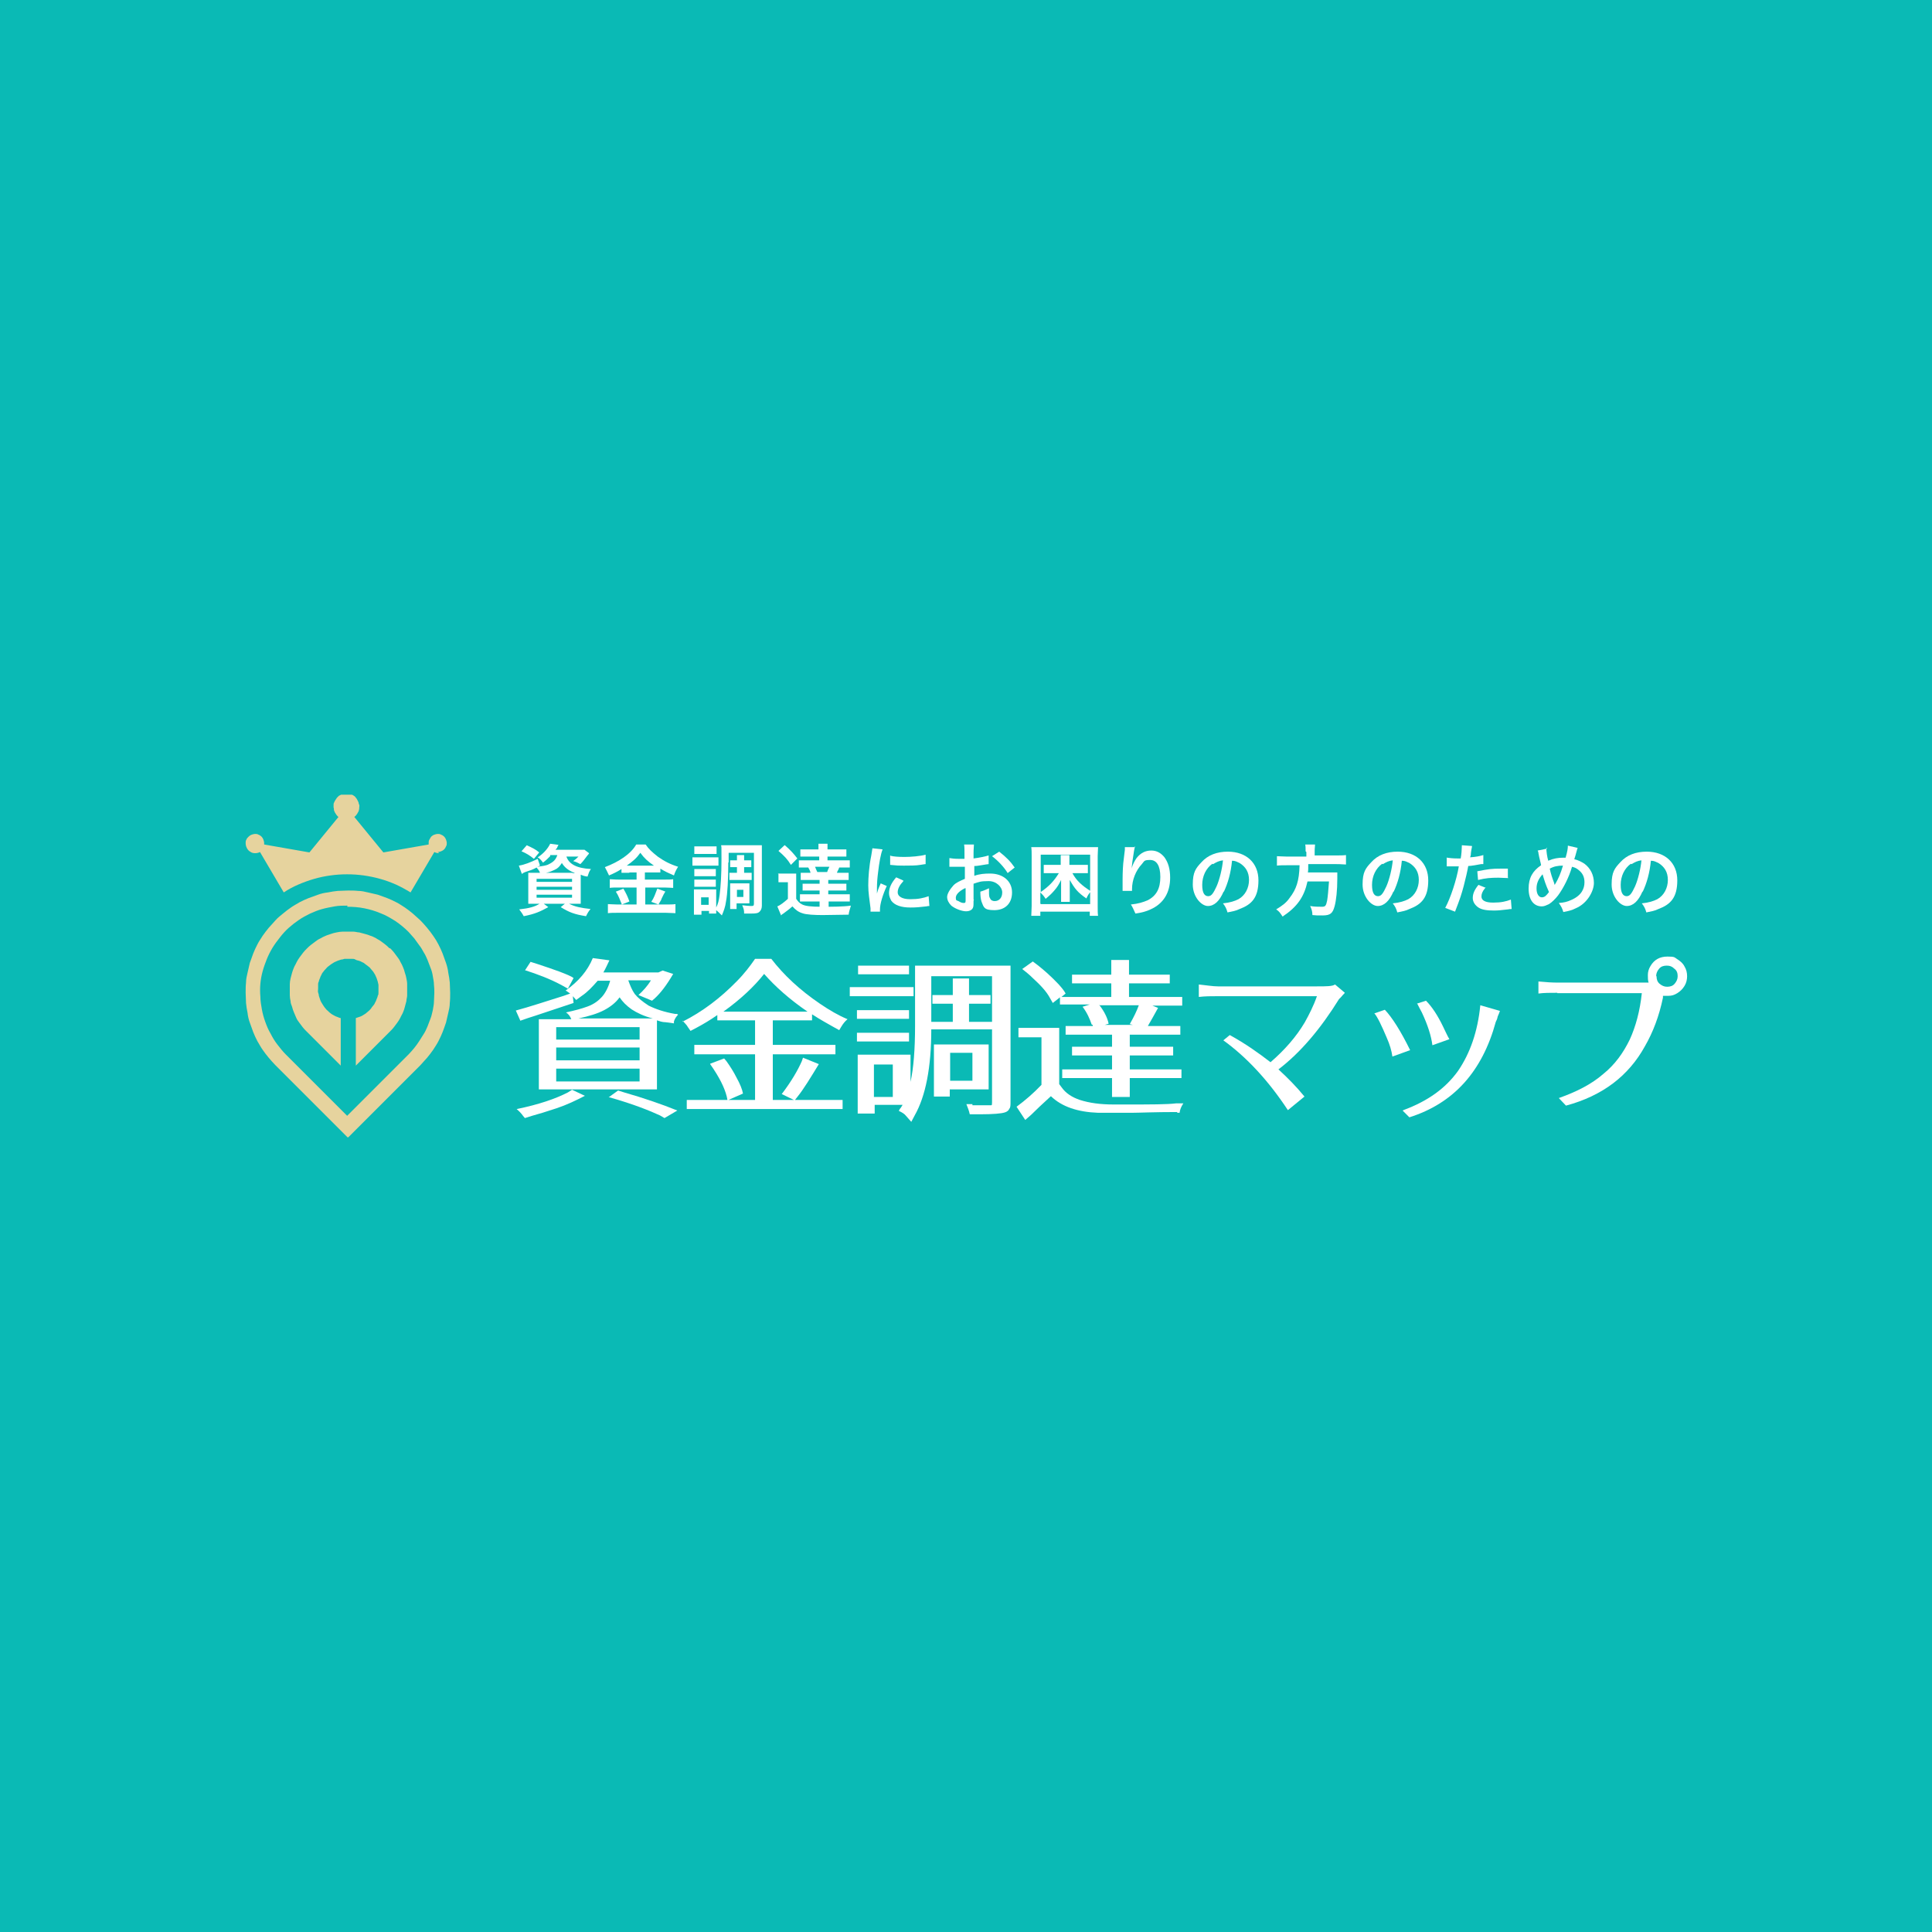 <?xml version="1.0" encoding="UTF-8"?>
<svg id="_レイヤー_1" data-name="レイヤー_1" xmlns="http://www.w3.org/2000/svg" xmlns:xlink="http://www.w3.org/1999/xlink" version="1.1" viewBox="0 0 512 512">
  <!-- Generator: Adobe Illustrator 29.4.0, SVG Export Plug-In . SVG Version: 2.1.0 Build 152)  -->
  <defs>
    <style>
      .st0 {
        fill: none;
      }

      .st1 {
        fill: #e6d39e;
      }

      .st2 {
        fill: #0abab5;
      }

      .st3 {
        clip-path: url(#clippath-1);
      }

      .st4 {
        fill: #fff;
      }

      .st5 {
        clip-path: url(#clippath);
      }
    </style>
    <clipPath id="clippath">
      <rect class="st0" x="64.9" y="210.6" width="54.1" height="26.1"/>
    </clipPath>
    <clipPath id="clippath-1">
      <rect class="st0" x="64.9" y="235.3" width="54.8" height="66"/>
    </clipPath>
  </defs>
  <rect class="st2" y="0" width="512" height="512.1"/>
  <g>
    <g>
      <g>
        <path class="st4" d="M179.8,268.8c-.6.6-1,1.2-1.2,1.9v.5l-2.2-.3c-.9,0-1.7-.3-2.3-.5v18.3h-31.3v-18.6h8.6c-.3-.8-.8-1.4-1.4-1.8,2.3-.5,4.2-1,5.8-1.6s2.8-1.5,3.7-2.5,1.7-2.5,2.2-4.3h-3.3c-1.4,1.6-2.7,3-4.2,4l-1.5,1.1-.9-1,.2,1.8c-5.8,1.9-9.8,3.3-12.1,4l-2,.7-1.2-2.7c3.7-1,7.9-2.4,12.7-3.9l1.7-.6c-.5-.3-.8-.6-1.2-.8,3.4-2.4,5.8-5.2,7.2-8.6l4.4.6c-.5,1-1,2.2-1.6,3.2h14.6l1.1-.5,2.8.9c-1.8,3.1-3.4,5.1-4.8,6.4l-.8.7-3.6-1.5c1.2-1.1,2.4-2.4,3.3-3.9h-6c.5,1.4,1,2.6,1.7,3.6.8,1,2,2,3.7,3.1,1.8.9,4.1,1.7,7,2.2h.5l.3.2h0ZM137,293.9c5.8-1.2,10.2-2.7,13.5-4.4l1.1-.7,3.4,1.6c-2.3,1.2-4.8,2.4-7.5,3.3s-5,1.6-6.5,2l-1.9.6-.5-.6c-.5-.7-1-1.2-1.7-1.8ZM139.1,257.2l1.5-2.3,1.9.6c2.2.7,4.1,1.4,5.8,2,1.8.7,3.1,1.2,3.7,1.7l-1.5,2.8-1.8-1c-3-1.6-6.2-2.8-9.6-3.9ZM147.4,286.6h22.1v-3.4h-22.1v3.4ZM147.4,281h22.1v-3.4h-22.1v3.4ZM147.4,275.5h22.1v-3.3h-22.1v3.3ZM153.5,269.9h19.5c-2.4-.6-4.2-1.5-5.6-2.4-1.4-1-2.4-2-3.2-3.2-1,1.4-2.4,2.5-4.1,3.4s-4,1.6-6.8,2.2c0,0,.1,0,.1,0ZM161.3,290.8l2.5-1.8,1.6.5c5.2,1.5,9.9,3.1,14.1,4.8l-3.4,2-1.2-.7c-2.6-1.2-7-3-13.4-4.8,0,0-.1,0-.1,0Z"/>
        <path class="st4" d="M180.8,270.8c5.4-2.7,10.2-6.4,14.4-10.7,2-2,3.6-4.1,4.9-6h4.3c3.3,4.3,7.6,8.3,12.9,11.9,2.5,1.7,4.9,3.1,7.3,4.1-.7.6-1.1,1.1-1.6,1.9l-.6,1-1.8-1c-1.2-.7-3.1-1.7-5.4-3.2v1.6h-10.4v6.5h16.6v2.5h-16.6v12.1h18.5v2.4h-41.3v-2.4h18.1v-12.1h-16.1v-2.5h16.1v-6.5h-10v-1.4c-2,1.4-3.9,2.5-5.4,3.3l-1.7.9-.7-1c-.3-.6-.9-1.1-1.4-1.7h0s0,.2,0,.2ZM188.2,281.9l3.7-1.4.6.7c1,1.4,1.9,2.8,2.7,4.4.9,1.6,1.5,3.1,1.7,4.2l-4.1,1.8-.2-1c-.6-2.4-2-5.2-4.4-8.6h0s0-.1,0-.1ZM214,268.1c-4.8-3.3-8.5-6.6-11.5-10-2.6,3.3-6.2,6.7-10.8,10h22.3ZM207.2,289.9c2.5-3.3,4.2-6.2,5.3-8.7l.3-.9,4.2,1.7c-2.2,3.6-4,6.6-5.7,8.7l-.7.9-3.5-1.7h0Z"/>
        <path class="st4" d="M225.2,264v-2.4h16.9v2.4h-16.9ZM257.4,292.9h5.3c.2,0,.2-.3.2-.8v-19.3h-16.1c0,10.1-1.5,17.7-4.4,22.8l-.9,1.7-1.5-1.7c-.2-.3-.9-.8-1.8-1.2.1-.2.2-.5.5-.8l.5-.8h-7.4v2.3h-4.5v-15.6h14v7.2c.8-3.6,1.2-8.6,1.2-14.8v-16h25.3v36.1c0,.8,0,1.5-.3,1.8-.2.5-.6.8-1.2,1-.9.3-3.1.5-6.6.5h-2.7c-.2-1-.6-1.9-.9-2.7h1.6v.3h-.1,0ZM227.1,276v-2.3h13.8v2.3h-13.8ZM227.1,270v-2.3h13.8v2.3h-13.8ZM227.4,258.2v-2.3h13.5v2.3h-13.5ZM231.6,290.7h5v-8.6h-5v8.6ZM246.8,270.8h5.7v-4.8h-5.4v-2.3h5.4v-4.4h4.3v4.4h5.7v2.3h-5.7v4.8h6.1v-12.1h-16.1v12.1h0ZM247.5,290.6v-13.8h14.5v11.9h-10.3v1.9h-4.3s.1,0,.1,0ZM251.8,286.4h5.9v-7.4h-5.9v7.4Z"/>
        <path class="st4" d="M311.9,294.7c-6.1,0-10.1.2-11.9.2h-9c-5.4-.2-9.6-1.6-12.5-4.4-2.2,2-3.9,3.6-5.2,4.9l-1.6,1.4-2.3-3.5c2.3-1.7,4.5-3.6,6.6-5.8v-12.6h-6.1v-2.5h10.8v14.9c.2.3.5.7.6.8,1.1,1.6,2.8,2.7,4.9,3.4,2.5.8,5.4,1.2,8.9,1.2h3.4c6.4,0,10.8,0,13.2-.3h1.9c-.6.9-.9,1.7-1,2.5h-.9.3q0-.1,0-.1ZM289.3,271.5c-.5-1.5-1.2-3.1-2.4-4.7l1.9-.6h-7.9v-1.9l-1.9,1.5-.8-1.4c-.8-1.5-2.3-3.2-4.5-5.2-.9-.9-1.9-1.7-2.8-2.4l2.8-2,1.2.9c1.8,1.4,3.6,3,5.6,5.1.8.9,1.5,1.7,1.9,2.5l-1.1.9h13.2v-3.6h-10.4v-2.3h10.4v-3.9h4.7v3.9h10.8v2.3h-10.8v3.6h14.1v2.3h-7.9l1.5.6c-1.1,2-2,3.6-2.7,4.8h8.6v2.3h-13.4v3.2h11.5v2.3h-11.5v3.7h13.7v2.3h-13.7v5h-4.7v-5h-13.2v-2.3h13.2v-3.7h-10.6v-2.3h10.6v-3.2h-12.3v-2.3h7.2v-.3s-.1,0-.1,0ZM291.3,266.3c1.4,1.8,2.2,3.5,2.5,5l-1,.3h7.4l-.8-.2c1.1-1.9,1.9-3.6,2.4-5h-10.4q0-.1,0-.1Z"/>
        <path class="st4" d="M322.8,264c-1.8,0-3.5,0-5.1.2v-3.3c2,.2,3.7.5,5.1.5h26.2c2.5,0,4.1,0,4.8-.5l2.6,2.2c-.2.3-.6.6-.8.9-.2.2-.5.6-.7.7-4.9,7.9-10.2,14.2-16.1,18.7,2.4,2.2,4.7,4.5,6.9,7.2l-4.4,3.6c-5.2-7.9-11-14.1-17.1-18.5l1.7-1.4c4.2,2.3,7.7,4.8,10.8,7.2,3.7-3.2,6.8-6.7,9.1-10.6,1.1-2,2.3-4.3,3.2-6.9h-26.1,0Z"/>
        <path class="st4" d="M364.4,268.5l2.6-.9c1.9,2,4.2,5.6,6.7,10.7l-4.7,1.7c-.2-1.5-.7-3.2-1.5-5-1.4-3.3-2.4-5.4-3.3-6.5h.1ZM371.9,294.2c6.5-2.4,11.2-5.8,14.5-10.4,3.2-4.7,5.2-10.4,5.9-17.4l5.2,1.5c-.2.5-.3.9-.6,1.5-.1.6-.3,1-.5,1.4-3.6,13.2-11.2,21.6-22.9,25.3l-1.8-1.8s.1,0,.1,0ZM375.4,266l2.5-.8c1.6,1.6,3.1,3.9,4.5,6.8.6,1.2,1.1,2.4,1.7,3.4l-4.5,1.6c-.3-2.4-1.2-5.3-2.8-8.7-.5-.9-.9-1.7-1.2-2.3h-.1Z"/>
        <path class="st4" d="M412.8,263.1c-2,0-3.7,0-5.1.2v-3.2c2,.2,3.7.3,5.1.3h24.1c-.2-.6-.2-1.2-.2-2s.2-1.6.7-2.4c1-1.7,2.5-2.5,4.5-2.5s1.8.2,2.6.7c.8.5,1.5,1.1,1.9,1.9.5.8.7,1.7.7,2.6s-.2,1.8-.7,2.6-1.1,1.4-1.9,1.9c-.8.5-1.5.7-2.3.7h-1.5v.5c-1,4.8-2.6,9.1-4.8,12.9-4.3,7.8-11.2,13.1-20.9,15.7l-1.9-2c4.8-1.7,8.7-3.7,11.8-6.4,3.1-2.5,5.3-5.6,7-9.1,1.6-3.5,2.7-7.6,3.2-12.3h-22.4v-.2h0ZM439,258.7c0,.8.2,1.5.8,2s1.2.8,2,.8,1.5-.2,2-.8.8-1.2.8-2-.2-1.5-.9-2c-.6-.6-1.2-.8-2-.8s-1.5.2-2,.8-.8,1.2-.8,2h.1,0Z"/>
      </g>
      <g>
        <path class="st4" d="M145.8,226.9c-.6.6-1.1,1.1-1.9,1.7-.5-.7-.8-1-1.4-1.4,1.6-1,2.8-2.5,3.3-3.6l2.2.3c0,.1-.2.3-.3.6,0,.2-.2.3-.5.7h7.7l1.2.9c0,.2-.2.3-.5.7-.7.9-1,1.4-1.8,2.2-.6-.3-1.1-.6-1.9-.8.7-.5.9-.7,1.4-1.2h-3.2c.7,2,2.7,3.1,6.5,3.3-.5.7-.6,1.1-.9,2-.8-.1-1.1-.2-1.8-.5v7.7h-3.1c1.6.8,3.1,1.1,5.7,1.4-.5.6-.7.9-1.2,1.9-3.1-.5-4.4-1-6.7-2.4l1.1-.9h-5.6l1.2.9c-2.2,1.2-3.5,1.8-6.5,2.4-.5-.9-.7-1.1-1.2-1.8,2.7-.3,4.1-.7,5.4-1.5h-3v-8.2h3.1c-.2-.6-.5-.9-.9-1.4-1.1.6-1.5.7-3,1.2-.3.1-.5.2-.9.5l-.8-2.2c1.4-.2,3.2-.9,5-1.8l.6,1.8-.7.3c1.5-.2,2.4-.3,3.1-.7,1.2-.6,1.8-1.2,2.2-2.4h-2,.1ZM141.5,227.6c-1.1-.9-1.9-1.4-3.3-2l1.4-1.6c1.5.7,2.2,1,3.3,1.9l-1.4,1.7h0ZM142.2,233.7h9.4v-.8h-9.4v.8ZM142.2,235.8h9.4v-.8h-9.4v.8ZM142.2,237.9h9.4v-.8h-9.4v.8ZM151.7,231.4h.7c-1.7-.7-2.7-1.4-3.5-2.7-.6.9-1,1.4-1.9,1.8-.7.3-1.2.6-2.3.8h7s0,.1,0,.1Z"/>
        <path class="st4" d="M166.7,231.3h-2v-1c-1.1.7-1.9,1.1-3.3,1.7-.5-1.1-.7-1.4-1.1-2.2,3.7-1.4,6.9-3.5,8.3-6h2.5c.8,1.2,1.7,2,3.2,3.2,1.7,1.2,3.2,2,5.4,2.7-.5.8-.8,1.4-1.1,2.3-1.6-.7-2.3-1-3.6-1.8v1h-4.1v1.9h5.2c1,0,1.7,0,2.3-.1v2.3c-.6,0-1.2-.1-2.3-.1h-5.1v4.5h5.6c1,0,1.7,0,2.4-.1v2.4c-.8,0-1.6-.1-2.5-.1h-12.9c-.9,0-1.7,0-2.5.1v-2.4c.7,0,1.5.1,2.5.1h5.1v-4.5h-4.9c-.9,0-1.6,0-2.2.1v-2.3c.6,0,1.2.1,2.3.1h4.8v-1.9h-1.9.1ZM165.2,235.5c.7,1.2,1.1,2,1.6,3.4l-2,.8c-.5-1.2-.9-2.4-1.6-3.4l2-.8ZM166.5,229.4h6.8c-1.6-1.1-2.6-2-3.6-3.4-1,1.4-1.9,2.2-3.6,3.4,0,0,.5,0,.5,0ZM176.3,236.3c-.2.3-.6,1-1,1.9,0,.1,0,.2-.8,1.5l-1.9-.7c.7-1,1.1-2.2,1.6-3.5,0,0,2.2.8,2.2.8Z"/>
        <path class="st4" d="M183.5,227.2h6.9v2.2h-6.9v-2.2h0ZM193,228.6c0,4.5-.2,8.2-.6,10.3-.2,1.5-.6,2.5-1.1,3.7-.7-.7-1-1-1.5-1.4v.9h-1.9v-.7h-2v1h-2v-6.7h5.9v4.8c.5-1,.7-1.8.9-3.3.3-2.3.5-5.2.5-9.5s0-2.8-.1-3.7h10.8v16c0,.7-.2,1.2-.6,1.6s-.9.5-2.2.5h-1.9c0-1-.1-1.2-.5-2.2,1,.1,1.7.2,2.2.2.7,0,.9,0,.9-.6v-13.5h-6.7v2.3h0v.2ZM184,230.3h5.7v1.9h-5.7v-1.9ZM184,233.1h5.7v1.9h-5.7v-1.9h0ZM184,224.3h5.9v2h-5.9v-2ZM185.8,239.8h2v-2h-2v2ZM194.7,229.8h-1.2v-1.8h1.8v-1.4h1.9v1.4h1.9v1.8h-1.9v1.5h2v1.9h-5.9v-1.9h2v-1.5h-.7ZM198.6,238.3v1.1h-3.4v1.5h-1.7v-6.8h5.1v4.4h0s0-.2,0-.2ZM195.3,237.7h1.7v-1.9h-1.7v1.9Z"/>
        <path class="st4" d="M206.2,231.5h4.8v6.7c.5.7.8,1.1,1.6,1.5s2.2.6,5.1.6,5.7,0,7.8-.3c-.3,1.1-.5,1.5-.6,2.4-1.9,0-4.9.1-6.9.1s-4.4-.1-5.4-.5c-1-.3-1.8-.9-2.6-1.8-1,.9-1.5,1.2-2.4,1.9-.2.1-.5.3-.6.5l-1-2.4c.8-.3,1.8-1.1,2.8-2v-4.4h-2.5v-2.2h-.1,0ZM208,224c1.6,1.4,2.3,2.2,3.3,3.5l-1.7,1.7c-1-1.6-1.7-2.3-3.3-3.7l1.6-1.5h.1ZM213.9,227h-1.8v-1.9h4.8v-1.5h2.4v1.5h5v1.9h-5v1h5.9v1.9h-2.8c-.2.7-.5.9-.6,1.4h3.1v1.9h-5.4v1h4.8v1.8h-4.8v1h5.7v1.9h-5.6v1.6h-2.4v-1.6h-5.2v-1.9h5.2v-1h-4.5v-1.8h4.5v-1h-5v-1.9h2.6c-.1-.5-.3-.9-.6-1.4h-2.5v-1.9h5.4v-1h-3.2ZM216,229.7c.2.5.3.8.6,1.4h2.6c.2-.6.3-.8.6-1.4h-3.7Z"/>
        <path class="st4" d="M230.7,241.6v-.9c-.3-2.5-.6-4.1-.6-6.1s.2-5,.8-7.9c.2-1.1.2-1.4.3-1.9l2.7.3c-.5,1.2-.9,3.5-1.2,6.1-.2,1.6-.3,2.7-.3,4.5v1.1c.2-.7.2-.9,1-2.7l1.6.7c-1.1,2.4-1.8,4.8-1.8,6.2s0,.3,0,.6h-2.5c0,.1,0,0,0,0h0ZM239.4,233.5c-1,1.1-1.5,2-1.5,3s1.1,1.8,3.3,1.8,3.5-.3,4.9-.8l.2,2.6c-.2,0-.5,0-.8.1-1.6.2-2.8.3-4.2.3-2.5,0-4.2-.6-5.1-1.8-.3-.6-.6-1.2-.6-2,0-1.4.6-2.7,1.9-4.2l2,.9h-.2ZM236,226.8c.9.2,2,.3,3.7.3s4.2-.2,5.6-.6v2.5s-.3,0-1.4.2-2.8.2-4.4.2-1.5,0-3.6-.2v-2.5h.1,0Z"/>
        <path class="st4" d="M258,238.7c0,.8,0,1.4-.1,1.7-.2.7-.9,1.1-1.9,1.1s-2.8-.6-3.9-1.5c-.7-.7-1.1-1.5-1.1-2.3s.7-2,1.7-3.1c.7-.7,1.6-1.1,3-1.7v-3.2h-4.1v-2.3c.6.1,1.4.2,2.5.2s.5,0,.7,0h.8v-1.4c0-1.1,0-1.7-.1-2.4h2.6c0,.7-.1,1.1-.1,2.3v1.4c1.6-.2,3-.5,4-.8v2.3c-.3,0-.7.1-2,.3-.7.1-1.1.2-1.8.2v2.6c1.4-.5,2.7-.6,4.2-.6,3.4,0,5.8,2,5.8,5s-1.9,4.7-4.7,4.7-2.8-.8-3.4-2.3c-.2-.7-.3-1.4-.3-2.6,1-.3,1.4-.5,2.3-.9v.9c0,.9,0,1.4.3,1.8.2.5.7.7,1.2.7,1.2,0,2-.9,2-2.3s-1.5-3-3.6-3-2.5.2-4,.7v4h0v.2s.1,0,.1,0ZM255.7,235.4c-1.6.8-2.4,1.7-2.4,2.5s.2.7.7.9c.5.3.9.5,1.4.5s.5-.2.5-.9v-3h-.1,0ZM267,231.3c-1-1.6-2.5-3.2-4.1-4.4l1.9-1.2c1.8,1.4,3,2.6,4.1,4.2l-1.9,1.5h0Z"/>
        <path class="st4" d="M288.8,242.7v-1.1h-13.1v1.1h-2.4c0-.7.1-1.5.1-2.6v-13.2c0-.9,0-1.7-.1-2.4h17.7c0,.7-.1,1.4-.1,2.4v13.2c0,1.2,0,2,.1,2.6h-2.4.1ZM275.8,239.6h13.1v-13.1h-13.1v9.9c2.2-1.5,3.6-3,4.8-5h-4v-2.2h4.5v-2.6h2.3v2.6h4.9v2.2h-4.1c1.1,2,2.4,3.2,4.9,4.8-.5.6-.8,1-1.2,1.9-2.3-1.6-3.1-2.6-4.4-4.9v5.8h-2.3v-5.8c-.6,1.2-1,1.9-1.8,2.8-.7.8-1.1,1.2-2.3,2.2-.5-.8-.8-1.1-1.4-1.7v3h.1s0,.1,0,.1Z"/>
        <path class="st4" d="M300.8,224.3c-.2.7-.3,1.2-.7,4-.1.9-.2,1.6-.2,2h0s0-.2.1-.5c.2-.7.7-1.7,1.2-2.4,1.1-1.4,2.4-2,3.9-2s2.6.7,3.5,1.8c1,1.4,1.5,3.1,1.5,5.4,0,4-1.8,6.9-5.2,8.4-1,.5-2.5.9-4,1.1-.5-1.1-.7-1.6-1.2-2.4,2-.2,3.2-.6,4.4-1.1,2.4-1.2,3.4-3.2,3.4-6.2s-1-4.5-2.7-4.5-1.5.3-2.2,1.1c-1.6,1.7-2.6,4.2-2.6,6.6v.5h-2.5v-3.1c0-1.7.1-4,.3-5.3l.3-2.5v-.7h2.6c0,.1,0-.2,0-.2h0Z"/>
        <path class="st4" d="M324.3,236.2c-1.1,2.6-2.5,3.9-4.2,3.9s-4-2.4-4-5.7.8-4.3,2.3-5.9c1.7-1.9,4.1-2.8,7-2.8,4.9,0,8.1,3,8.1,7.6s-1.8,6.4-5,7.6c-1,.5-1.8.6-3.2.9-.3-1.1-.6-1.6-1.2-2.4,1.9-.2,3.1-.6,4.1-1.1,1.8-1,2.8-3,2.8-5.1s-.9-3.5-2.5-4.5c-.7-.3-1.1-.6-2-.6-.3,3.2-1.1,6-2.2,8.3h0q0-.1,0-.1ZM321.3,228.9c-1.7,1.2-2.7,3.3-2.7,5.6s.7,3,1.6,3,1.4-.9,2.2-2.6c.8-1.8,1.5-4.7,1.7-6.9-1,.1-1.8.5-2.6,1h-.1,0Z"/>
        <path class="st4" d="M346,225.5c0-.7,0-1.2-.1-1.7h2.6c0,.5-.1.9-.1,1.7v1.2h5.7c1.1,0,1.9,0,2.6-.1v2.5c-.7,0-1.2-.1-2.5-.1h-7.5c0,1.1,0,1.8-.1,2.2h7.8v1.7c0,3.1-.3,5.7-.7,7.2-.5,1.9-1.1,2.5-3.2,2.5s-1.1,0-2.7-.1c0-.9-.2-1.6-.6-2.4,1.1.2,2.2.2,3.1.2s1.1-.2,1.4-1.6c.2-1.2.3-2.5.5-5.1h-5.7c-.9,4.1-2.7,6.7-6.6,9.3-.6-.9-.9-1.4-1.7-1.9,1.8-1.1,2.7-1.8,3.6-3.1,1.7-2.2,2.5-4.4,2.6-8.6h-3.4c-1,0-1.8,0-2.6.1v-2.5c.7,0,1.5.1,2.6.1h5.2v-1.2l-.2-.2h0Z"/>
        <path class="st4" d="M369.3,236.2c-1.1,2.6-2.5,3.9-4.2,3.9s-4-2.4-4-5.7.8-4.3,2.3-5.9c1.7-1.9,4.1-2.8,7-2.8,4.9,0,8.1,3,8.1,7.6s-1.8,6.4-5,7.6c-1,.5-1.8.6-3.2.9-.3-1.1-.6-1.6-1.2-2.4,1.9-.2,3.1-.6,4.1-1.1,1.8-1,2.8-3,2.8-5.1s-.9-3.5-2.5-4.5c-.7-.3-1.1-.6-2-.6-.3,3.2-1.1,6-2.2,8.3h0q0-.1,0-.1ZM366.3,228.9c-1.7,1.2-2.7,3.3-2.7,5.6s.7,3,1.6,3,1.4-.9,2.2-2.6c.8-1.8,1.5-4.7,1.7-6.9-1,.1-1.8.5-2.6,1h-.1Z"/>
        <path class="st4" d="M383.5,227.3c.7.1,1.6.2,2.7.2s.5,0,.9,0c.2-1,.3-2.5.3-3.2s0-.2,0-.3l2.7.2c0,.3-.2,1-.3,1.9,0,.6-.1.7-.2,1.1,1.5-.1,2.5-.3,3.5-.6v2.4h-.6c-1,.2-2.7.5-3.4.5-.2,1.2-.7,3.4-1.2,5.3-.6,2.2-.9,3.2-2.3,6.8l-2.6-1c1.4-2.6,3-7.4,3.6-11h-3.2v-2.4h0ZM393.6,235.3c-.8,1-1,1.6-1,2.3,0,1,1,1.6,3.1,1.6s3.4-.3,4.7-.8l.2,2.5c-.3,0-.6,0-1,.1-1.7.2-2.6.3-3.7.3-1.8,0-3.2-.2-4.1-.8-.9-.6-1.5-1.5-1.5-2.5s.3-2,1.5-3.5l2,.8h-.1ZM399.7,232.7c-1,0-1.6-.1-2.6-.1-2,0-3.4.1-5.4.6l-.2-2.3c3-.6,3.9-.7,6.1-.7s.7,0,2,0v2.4h.1Z"/>
        <path class="st4" d="M409.8,224.8c0,.8.2,2.3.5,3.3,1.4-.6,2.6-.8,4-.8h.6c.5-1.7.6-2.5.6-3.2l2.6.6c-.1.2-.1.3-.2.6-.3,1.1-.6,2.2-.7,2.4,1.2.3,1.9.7,2.7,1.2,1.6,1.2,2.5,3,2.5,5.1s-1.7,5.4-4.8,6.7c-1,.5-1.7.7-3.3,1-.3-1-.5-1.4-1.2-2.4,1.4-.1,2.2-.3,3.3-.8,1.4-.6,2.3-1.4,2.8-2.2.5-.8.7-1.6.7-2.5,0-1.4-.5-2.4-1.5-3.2-.6-.5-1-.7-1.8-.9-.8,2.8-2.3,5.7-3.7,7.6-.7.9-1.6,1.8-2.4,2.3-.7.3-1.2.6-1.9.6-2.2,0-3.5-1.8-3.5-4.7s1.1-4.7,3.3-6.2c0-.3-.5-2-.7-3.2,0-.2,0-.3-.2-.7l2.5-.5h0v-.2h0ZM407.2,235.5c0,1.4.6,2.3,1.4,2.3s1.2-.5,1.9-1.4c-.9-2-1.2-3-1.7-4.7-1.1,1.2-1.6,2.4-1.6,3.7h0ZM412.1,234.4c0,0,0-.2.1-.2.8-1.4,1.4-2.7,2-4.8-1.4,0-2.4.2-3.5.8.3,1.4.6,2.3,1.2,3.9v.3h.1Z"/>
        <path class="st4" d="M435.3,236.2c-1.1,2.6-2.5,3.9-4.2,3.9s-4-2.4-4-5.7.8-4.3,2.3-5.9c1.7-1.9,4.1-2.8,7-2.8,4.9,0,8.1,3,8.1,7.6s-1.8,6.4-5,7.6c-1,.5-1.8.6-3.2.9-.3-1.1-.6-1.6-1.2-2.4,1.9-.2,3.1-.6,4.1-1.1,1.8-1,2.8-3,2.8-5.1s-.9-3.5-2.5-4.5c-.7-.3-1.1-.6-2-.6-.3,3.2-1.1,6-2.2,8.3h0q0-.1,0-.1ZM432.2,228.9c-1.7,1.2-2.7,3.3-2.7,5.6s.7,3,1.6,3,1.4-.9,2.2-2.6c.8-1.8,1.5-4.7,1.7-6.9-1,.1-1.8.5-2.6,1h-.1Z"/>
      </g>
    </g>
    <g>
      <g class="st5">
        <path class="st1" d="M116.4,226.1c-.5,0-.9-.1-1.3-.3l-6.3,10.7c-1.3-.8-2.6-1.5-3.9-2.1-1.4-.6-2.7-1.1-4.2-1.5-1.4-.4-2.9-.7-4.3-.9-1.5-.2-2.9-.3-4.4-.3s-3,.1-4.4.3c-1.5.2-2.9.5-4.3.9-1.4.4-2.8.9-4.2,1.5-1.4.6-2.7,1.3-3.9,2.1l-6.3-10.7c-.4.2-.8.3-1.3.3-.5,0-.9-.1-1.3-.4-.4-.2-.7-.6-.9-1-.2-.4-.3-.8-.3-1.3,0-.3,0-.6.2-.9.1-.3.3-.5.6-.8.2-.2.5-.4.8-.5.3-.1.6-.2.9-.2.3,0,.6,0,.9.2.3.1.6.3.8.5.2.2.4.5.5.8.1.3.2.6.2.9s0,.3,0,.4l12,2.1,7.7-9.4c-.2-.1-.3-.3-.5-.5-.1-.2-.3-.4-.4-.6-.1-.2-.2-.4-.3-.7,0-.2,0-.5-.1-.7,0-.2,0-.5,0-.7s0-.5.2-.7c0-.2.2-.4.3-.6s.3-.4.4-.6c.2-.2.3-.3.5-.5.2-.1.4-.2.6-.3.2,0,.4-.2.7-.2.2,0,.5,0,.7,0s.5,0,.7,0,.5.1.7.2c.2,0,.4.2.6.3.2.1.4.3.5.5.2.2.3.4.4.6s.2.4.3.6c0,.2.1.4.2.7s0,.5,0,.7c0,.2,0,.5-.1.7,0,.2-.1.4-.3.7-.1.2-.2.4-.4.6-.1.2-.3.3-.5.5l7.7,9.4,12-2.1c0-.1,0-.3,0-.4,0-.3,0-.6.2-.9s.3-.6.5-.8c.2-.2.5-.4.8-.5s.6-.2.9-.2.6,0,.9.2c.3.1.6.3.8.5.2.2.4.5.5.8.1.3.2.6.2.9s0,.6-.2.9c-.1.3-.3.6-.5.8-.2.2-.5.4-.8.5s-.6.2-.9.2h0,0Z"/>
      </g>
      <g class="st3">
        <path class="st1" d="M92.1,301.4l-19.1-19.1c-.6-.6-1.2-1.3-1.8-2-.6-.7-1.1-1.4-1.6-2.1-.5-.7-.9-1.5-1.4-2.3-.4-.8-.8-1.6-1.1-2.4-.3-.8-.6-1.7-.9-2.5-.3-.8-.5-1.7-.6-2.6-.2-.9-.3-1.7-.4-2.6,0-.9-.1-1.8-.1-2.7s0-1.8.1-2.7c0-.9.2-1.8.4-2.6.2-.9.4-1.7.6-2.6.3-.8.6-1.7.9-2.5s.7-1.6,1.1-2.4c.4-.8.9-1.5,1.4-2.3.5-.7,1-1.4,1.6-2.1.6-.7,1.2-1.3,1.8-2s1.3-1.2,2-1.8c.7-.6,1.4-1.1,2.1-1.6.7-.5,1.5-.9,2.3-1.4.8-.4,1.6-.8,2.4-1.1s1.7-.6,2.5-.9c.8-.3,1.7-.5,2.6-.6.9-.2,1.7-.3,2.6-.4.9,0,1.8-.1,2.7-.1s1.8,0,2.7.1c.9,0,1.8.2,2.6.4.9.2,1.7.4,2.6.6.8.3,1.7.6,2.5.9s1.6.7,2.4,1.1c.8.4,1.5.9,2.3,1.4.7.5,1.4,1,2.1,1.6.7.6,1.3,1.2,2,1.8.6.6,1.2,1.3,1.8,2,.6.7,1.1,1.4,1.6,2.1.5.7,1,1.5,1.4,2.3.4.8.8,1.6,1.1,2.4s.6,1.7.9,2.5c.3.9.5,1.7.6,2.6.2.9.3,1.7.4,2.6,0,.9.1,1.8.1,2.7s0,1.8-.1,2.7c0,.9-.2,1.8-.4,2.6-.2.9-.4,1.7-.6,2.6-.3.9-.6,1.7-.9,2.5s-.7,1.6-1.1,2.4c-.4.8-.9,1.5-1.4,2.3-.5.7-1,1.4-1.6,2.1-.6.7-1.2,1.3-1.8,2l-19.1,19.1h0ZM92.1,240c-1.1,0-2.3,0-3.4.2-1.1.2-2.2.4-3.3.7-1.1.3-2.1.7-3.2,1.2-1,.5-2,1-3,1.7-.9.6-1.8,1.3-2.7,2.1s-1.6,1.6-2.3,2.5c-.7.9-1.4,1.8-2,2.8-.6,1-1.1,2-1.5,3s-.8,2.1-1.1,3.2c-.3,1.1-.5,2.2-.6,3.3s-.1,2.3,0,3.4c0,1.1.2,2.3.4,3.4.2,1.1.5,2.2.9,3.3.4,1.1.8,2.1,1.4,3.1.5,1,1.1,2,1.8,2.9s1.4,1.8,2.2,2.6l16.3,16.3,16.3-16.3c.5-.5,1-1.1,1.5-1.7.5-.6.9-1.2,1.3-1.8.4-.6.8-1.3,1.2-1.9s.7-1.3,1-2c.3-.7.5-1.4.8-2.1s.4-1.5.6-2.2c.1-.7.3-1.5.3-2.2,0-.8.1-1.5.1-2.3s0-1.5-.1-2.3c0-.8-.2-1.5-.3-2.2-.1-.7-.3-1.5-.6-2.2s-.5-1.4-.8-2.1c-.3-.7-.6-1.4-1-2-.4-.7-.7-1.3-1.2-1.9-.4-.6-.9-1.2-1.3-1.8-.5-.6-1-1.1-1.5-1.7-1.1-1.1-2.2-2-3.5-2.9-1.3-.8-2.6-1.6-4-2.1-1.4-.6-2.8-1-4.3-1.3-1.5-.3-3-.4-4.5-.4h0Z"/>
      </g>
      <path class="st1" d="M103.2,251.3c-.4-.4-.7-.7-1.1-1-.4-.3-.8-.6-1.2-.9-.4-.3-.9-.5-1.3-.8-.5-.2-.9-.5-1.4-.6-.5-.2-1-.4-1.5-.5-.5-.1-1-.3-1.5-.4-.5,0-1-.2-1.5-.2-.5,0-1,0-1.5,0-.5,0-1,0-1.5,0s-1,.1-1.5.2c-.5.1-1,.2-1.5.4-.5.2-1,.3-1.4.5-.5.2-.9.4-1.4.7-.5.2-.9.5-1.3.8-.4.3-.8.6-1.2.9s-.8.7-1.1,1-.7.7-1,1.1c-.3.4-.6.8-.9,1.2-.3.4-.6.9-.8,1.3-.2.5-.5.9-.7,1.4-.2.5-.4,1-.5,1.4-.1.5-.3,1-.4,1.5-.1.5-.2,1-.2,1.5,0,.5,0,1,0,1.5,0,.5,0,1,0,1.5,0,.5.1,1,.2,1.5,0,.5.2,1,.4,1.5.1.5.3,1,.5,1.5s.4.9.6,1.4c.2.5.5.9.8,1.3.3.4.6.8.9,1.2s.7.8,1,1.1l9.1,9.1v-12.6c-.3,0-.6-.2-.9-.3-.3-.1-.6-.2-.9-.4s-.6-.3-.8-.5c-.3-.2-.5-.4-.7-.6-.2-.2-.5-.4-.7-.7-.2-.2-.4-.5-.6-.8s-.3-.5-.5-.8-.3-.6-.4-.9c-.1-.3-.2-.6-.3-.9,0-.3-.1-.6-.2-.9s0-.6,0-1c0-.3,0-.6,0-1,0-.3,0-.6.2-.9,0-.3.2-.6.3-.9.1-.3.2-.6.4-.9.1-.3.3-.6.5-.8.2-.3.4-.5.6-.7.2-.2.4-.5.7-.7s.5-.4.8-.6c.3-.2.5-.3.8-.5.3-.1.6-.3.9-.4.3-.1.6-.2.9-.3.3,0,.6-.1.9-.2.3,0,.6,0,1,0s.6,0,1,0c.3,0,.6,0,.9.2s.6.2.9.3c.3.1.6.2.9.4.3.1.6.3.8.5.3.2.5.4.8.6s.5.4.7.7c.2.2.4.5.6.7.2.3.3.5.5.8.1.3.3.6.4.9s.2.6.3.9.1.6.2.9c0,.3,0,.6,0,1,0,.3,0,.6,0,1s0,.6-.2.9c0,.3-.2.6-.3.9-.1.3-.2.6-.4.9-.1.3-.3.6-.5.8s-.4.5-.6.8c-.2.2-.4.5-.7.7-.2.2-.5.4-.7.6-.3.2-.5.3-.8.5s-.6.3-.9.4c-.3.1-.6.2-.9.3v12.6l9.1-9.1c.4-.4.7-.7,1-1.1.3-.4.6-.8.9-1.2s.6-.9.8-1.3c.2-.5.5-.9.7-1.4.2-.5.4-1,.5-1.5s.3-1,.4-1.5c0-.5.2-1,.2-1.5s0-1,0-1.5,0-1,0-1.5-.1-1-.2-1.5-.2-1-.4-1.5c-.1-.5-.3-1-.5-1.5-.2-.5-.4-.9-.7-1.4-.2-.5-.5-.9-.8-1.3-.3-.4-.6-.8-.9-1.2-.3-.4-.7-.8-1-1.1h0Z"/>
    </g>
  </g>
</svg>